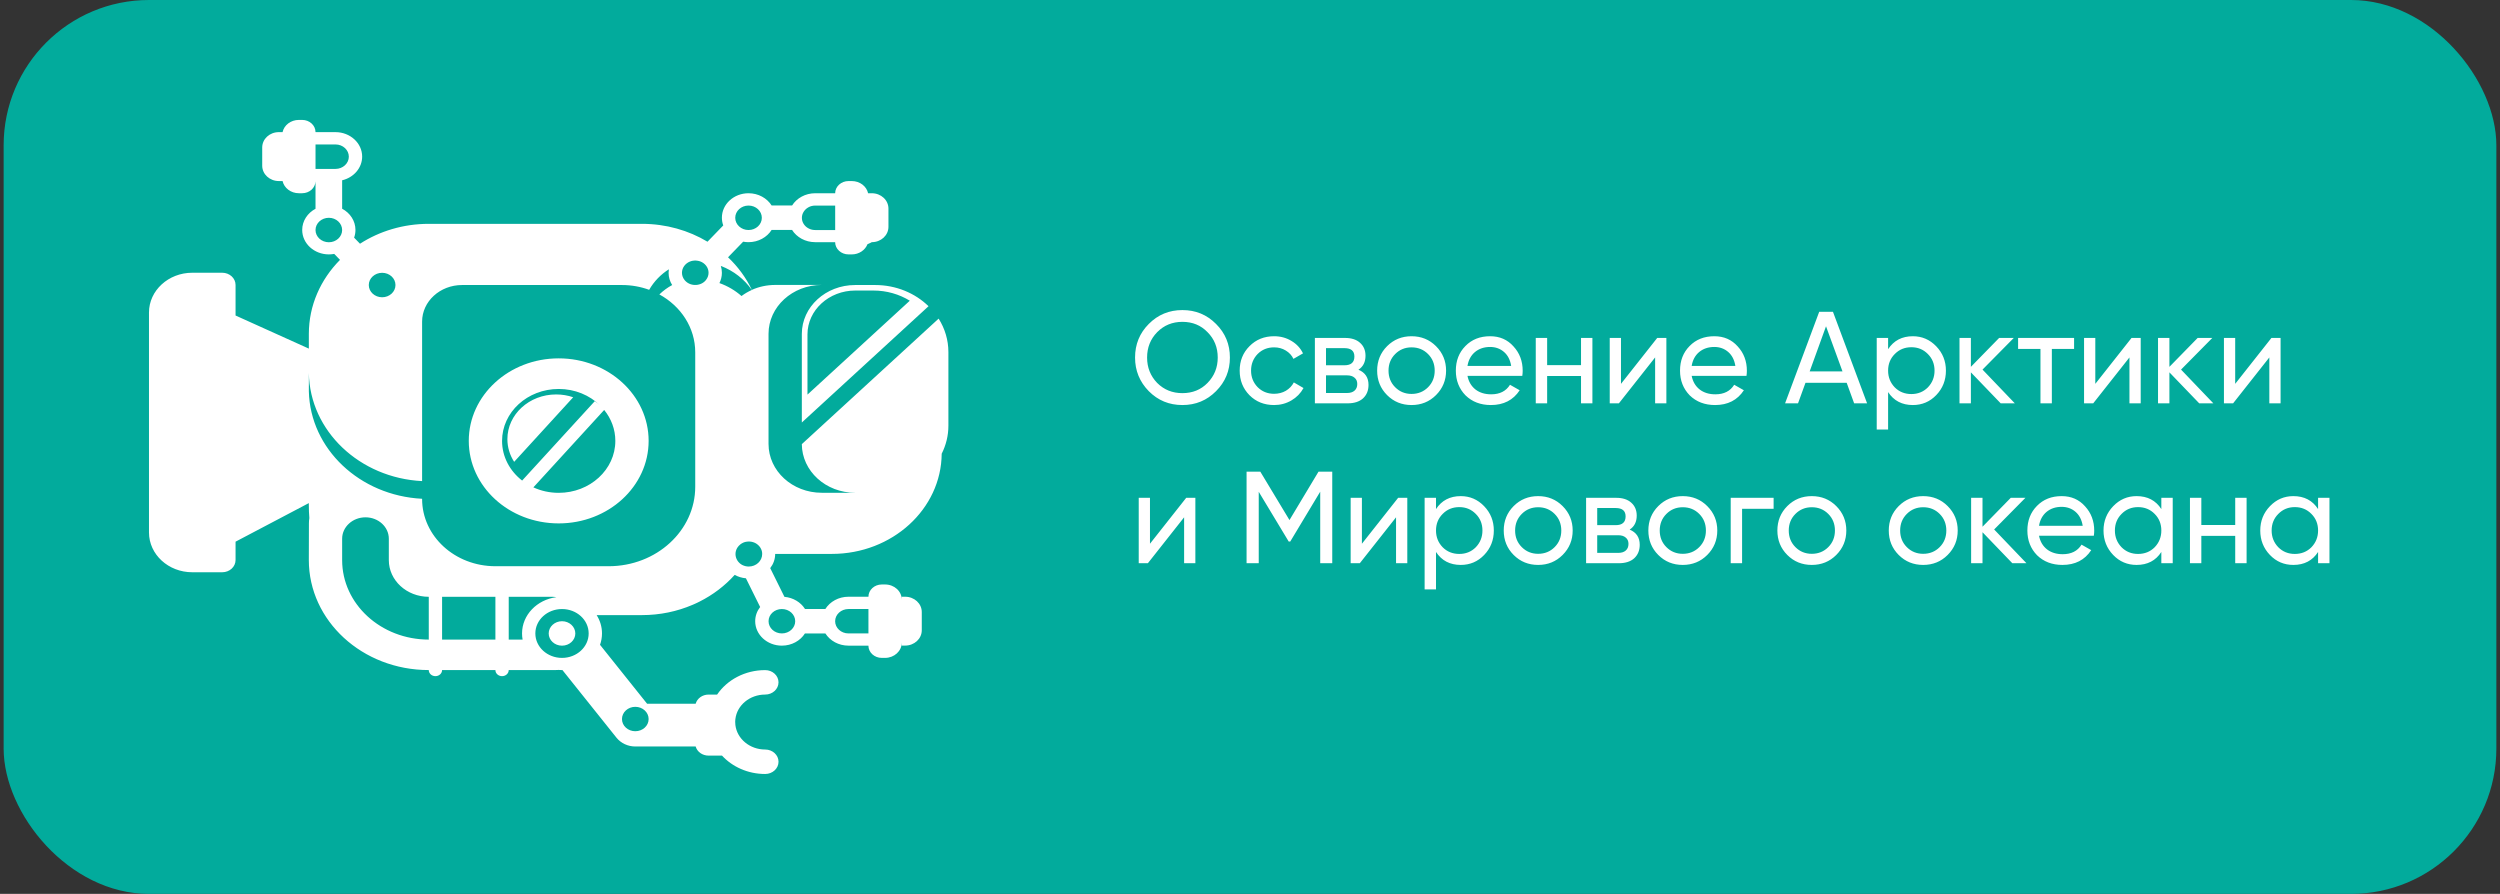 <?xml version="1.0" encoding="UTF-8"?> <svg xmlns="http://www.w3.org/2000/svg" width="344" height="123" viewBox="0 0 344 123" fill="none"><rect x="0" y="0" width="344" height="123" fill="#333333" stroke="none"/><rect x="0.5" width="343" height="123" rx="20" fill="#02AB9C"></rect><path fill-rule="evenodd" clip-rule="evenodd" d="M111.707 31.596L111.67 31.587L111.664 31.586L111.634 31.577L111.62 31.574L111.598 31.568L111.579 31.561L111.563 31.557L111.537 31.548L111.495 31.533L111.492 31.532C111.452 31.517 111.413 31.5 111.373 31.483L111.356 31.476L111.334 31.465L111.295 31.447L111.29 31.444L111.257 31.427L111.256 31.426C111.218 31.405 111.18 31.384 111.143 31.361L111.13 31.354L111.107 31.338L111.04 31.293L111.036 31.289L111.002 31.263L110.982 31.249L110.968 31.238L110.935 31.211L110.927 31.205L110.904 31.184L110.901 31.182L110.875 31.158L110.874 31.157L110.85 31.135L110.844 31.129L110.825 31.111L110.815 31.1L110.757 31.039L110.753 31.034L110.73 31.007L110.704 30.975L110.685 30.953L110.678 30.943L110.665 30.926L110.653 30.91L110.606 30.842L110.604 30.84L110.585 30.81L110.583 30.807L110.566 30.78L110.561 30.771L110.549 30.75L110.542 30.736L110.532 30.72L110.521 30.699L110.515 30.689L110.502 30.662L110.5 30.657L110.485 30.626L110.484 30.625L110.47 30.594L110.467 30.587L110.457 30.562L110.451 30.549L110.444 30.529L110.437 30.51L110.432 30.496L110.423 30.471L110.42 30.463L110.41 30.432L110.408 30.43L110.399 30.396L110.398 30.391L110.39 30.362L110.387 30.351L110.382 30.328L110.378 30.309L110.374 30.294L110.369 30.269L110.368 30.258L110.362 30.226V30.223L110.357 30.187V30.185L110.353 30.152L110.352 30.143L110.349 30.116L110.348 30.101L110.347 30.081L110.345 30.058V30.044L110.344 30.015V30.008V29.971V29.934V29.928L110.345 29.899V29.886L110.347 29.862L110.348 29.843L110.349 29.827L110.352 29.8L110.353 29.791L110.357 29.759V29.756L110.362 29.721L110.364 29.717L110.369 29.685L110.37 29.675L110.376 29.651L110.379 29.635L110.383 29.617L110.389 29.594L110.391 29.583L110.399 29.553L110.4 29.548L110.411 29.514V29.513L110.421 29.48L110.424 29.473L110.433 29.446L110.438 29.432L110.446 29.413L110.454 29.395L110.459 29.381L110.47 29.357L110.474 29.349L110.487 29.319L110.488 29.317L110.504 29.286L110.505 29.282L110.519 29.255L110.525 29.245L110.536 29.225L110.546 29.209L110.555 29.194L110.566 29.173L110.572 29.164L110.587 29.137L110.59 29.133L110.61 29.104L110.611 29.101L110.629 29.074L110.634 29.067L110.65 29.045L110.659 29.033L110.671 29.017L110.684 29L110.693 28.989L110.71 28.967L110.714 28.962L110.736 28.935V28.934L110.76 28.907L110.764 28.902L110.784 28.88L110.793 28.872L110.808 28.856L110.821 28.842L110.833 28.83L110.852 28.812L110.859 28.805L110.883 28.782L110.886 28.78L110.912 28.756L110.914 28.753L110.939 28.732L110.946 28.726L110.965 28.71L110.994 28.688L111.012 28.675L111.023 28.668L111.046 28.649L111.052 28.646L111.082 28.625L111.112 28.605L111.117 28.602L111.142 28.586L111.154 28.578L111.173 28.566L111.19 28.555L111.205 28.547L111.228 28.533L111.236 28.528L111.266 28.512L111.269 28.511L111.301 28.494L111.305 28.492L111.334 28.478L111.343 28.474L111.367 28.462L111.382 28.455L111.399 28.448L111.422 28.438L111.433 28.433L111.462 28.421L111.467 28.419L111.503 28.405L111.504 28.404L111.538 28.392L111.546 28.389L111.573 28.381L111.588 28.376L111.609 28.37L111.63 28.363L111.644 28.36L111.673 28.352L111.681 28.35L111.716 28.341H111.717C111.862 28.307 112.014 28.288 112.171 28.288H114.921V31.653H112.171C112.013 31.653 111.86 31.635 111.713 31.601L111.707 31.596ZM124.084 88.424C124.084 89.576 123.053 90.526 121.785 90.526H121.334C120.317 90.526 119.497 89.776 119.494 88.841H116.748C115.391 88.841 114.207 88.165 113.572 87.161H110.76C110.126 88.166 108.941 88.841 107.584 88.841C105.558 88.841 103.915 87.334 103.915 85.476C103.915 84.748 104.168 84.075 104.597 83.525L102.64 79.574C102.078 79.524 101.552 79.358 101.093 79.102C99.752 80.6 98.103 81.857 96.235 82.791L96.091 82.862L95.928 82.942L95.732 83.033L95.6 83.093L95.382 83.189L95.313 83.219C93.192 84.13 90.826 84.639 88.329 84.639H82.099C82.567 85.381 82.835 86.241 82.835 87.158C82.835 87.706 82.74 88.233 82.563 88.728L89.039 96.832H95.666L95.722 96.833C95.927 96.108 96.642 95.573 97.5 95.573H98.675C100.052 93.552 102.499 92.207 105.291 92.207C106.302 92.207 107.123 92.96 107.123 93.888C107.123 94.819 106.302 95.572 105.291 95.572C103.162 95.572 101.415 97.044 101.189 98.938H101.19L101.188 98.957L101.186 98.963L101.185 98.968V98.971L101.184 98.977C101.173 99.071 101.167 99.166 101.164 99.262V99.269V99.282V99.288V99.294V99.3V99.306V99.312V99.319V99.325V99.331V99.337V99.343V99.349C101.164 99.487 101.172 99.623 101.188 99.757L101.189 99.763L101.19 99.769C101.419 101.662 103.165 103.135 105.292 103.135C106.303 103.135 107.125 103.888 107.125 104.816C107.125 105.746 106.303 106.5 105.292 106.5C102.902 106.5 100.762 105.512 99.333 103.957V103.973H97.501C96.644 103.973 95.927 103.445 95.722 102.716L95.668 102.717H87.413C86.391 102.717 85.435 102.261 84.828 101.508L77.391 92.201L77.332 92.202C77.173 92.202 77.016 92.195 76.86 92.184C76.714 92.195 76.567 92.2 76.417 92.2H69.998V92.201C69.998 92.669 69.59 93.039 69.08 93.039C68.58 93.039 68.166 92.667 68.166 92.201V92.2H60.83V92.201C60.83 92.669 60.417 93.039 59.916 93.039C59.406 93.039 58.998 92.667 58.998 92.201V92.2H58.986C49.869 92.2 42.487 85.422 42.495 77.056L42.508 72.005C42.508 71.76 42.527 71.519 42.565 71.283C42.517 70.698 42.495 70.098 42.495 69.489V69.227L32.413 74.535V77.065C32.413 77.988 31.596 78.742 30.577 78.742H26.455C23.166 78.742 20.5 76.288 20.5 73.271V43C20.5 39.983 23.174 37.529 26.455 37.529H30.577C31.588 37.529 32.413 38.279 32.413 39.209V43.415L42.497 47.969V45.94C42.497 42.019 44.121 38.447 46.785 35.759L45.99 34.937C45.752 34.982 45.505 35.005 45.251 35.005C43.225 35.005 41.583 33.499 41.583 31.64C41.583 30.394 42.319 29.308 43.415 28.726V24.957C43.384 25.866 42.574 26.589 41.577 26.589H41.125C40.022 26.589 39.096 25.868 38.881 24.912L38.826 24.913H38.371C37.108 24.913 36.08 23.973 36.08 22.798V20.294C36.08 19.128 37.099 18.181 38.371 18.181H38.826L38.88 18.182C39.09 17.226 40.007 16.5 41.125 16.5H41.577C42.594 16.5 43.414 17.254 43.416 18.182H46.165C48.182 18.182 49.833 19.688 49.833 21.547C49.833 23.113 48.663 24.434 47.079 24.808V28.721C48.175 29.303 48.911 30.392 48.911 31.64C48.911 32.011 48.846 32.368 48.726 32.701L49.535 33.537C52.215 31.813 55.477 30.8 58.998 30.8H88.329C91.659 30.8 94.759 31.706 97.351 33.261L99.519 31.02C99.397 30.686 99.332 30.328 99.332 29.955C99.332 28.096 100.97 26.59 102.996 26.59C104.353 26.59 105.538 27.267 106.174 28.273H108.992C109.628 27.268 110.815 26.59 112.167 26.59H114.916C114.922 25.668 115.741 24.914 116.756 24.914H117.207C118.323 24.914 119.239 25.635 119.451 26.59H119.96C121.231 26.59 122.251 27.537 122.251 28.704V31.209C122.251 32.386 121.223 33.322 119.96 33.322C119.96 33.322 119.706 33.471 119.365 33.605C119.048 34.417 118.2 35.007 117.206 35.007H116.755C115.737 35.007 114.917 34.248 114.915 33.323H112.166C110.808 33.323 109.624 32.646 108.989 31.64H106.174C105.54 32.645 104.353 33.323 102.996 33.323C102.744 33.323 102.498 33.3 102.26 33.255L100.178 35.403C101.543 36.696 102.66 38.213 103.456 39.886C104.428 39.451 105.521 39.208 106.677 39.208H113.077C109.035 39.208 105.75 42.218 105.75 45.935V61.086C105.75 64.803 109.026 67.805 113.077 67.805H117.667C113.627 67.805 110.348 64.818 110.332 61.113L129.156 43.842C130.011 45.2 130.5 46.776 130.5 48.455V58.567C130.5 59.947 130.169 61.257 129.577 62.433C129.519 70.049 122.775 76.218 114.457 76.218H106.679H106.664V76.219C106.664 76.949 106.411 77.623 105.982 78.174L107.939 82.126C109.15 82.232 110.189 82.876 110.767 83.794H113.57C114.206 82.786 115.397 82.11 116.749 82.11H119.496C119.497 81.184 120.318 80.424 121.336 80.424H121.787C123.067 80.424 124.086 81.367 124.086 82.526V82.11H124.545C125.812 82.11 126.836 83.049 126.836 84.216V86.727C126.836 87.898 125.808 88.833 124.545 88.833H124.086V88.415L124.084 88.424ZM116.747 87.159H119.497V83.802H116.747C115.745 83.802 114.915 84.552 114.915 85.479C114.915 86.406 115.736 87.159 116.747 87.159ZM105.753 85.479C105.753 86.406 106.57 87.159 107.585 87.159C108.6 87.159 109.421 86.406 109.421 85.479C109.421 84.552 108.6 83.802 107.585 83.802C106.57 83.802 105.753 84.552 105.753 85.479ZM102.17 77.757C102.426 77.883 102.718 77.955 103.029 77.955C104.049 77.955 104.877 77.183 104.877 76.229C104.877 76.158 104.873 76.089 104.863 76.02L104.862 76.009L104.86 75.992L104.856 75.967V75.965L104.85 75.939L104.848 75.925L104.845 75.912L104.84 75.885V75.882L104.835 75.858L104.831 75.841L104.828 75.832L104.822 75.805L104.82 75.799L104.814 75.778L104.807 75.758L104.806 75.753L104.798 75.727L104.794 75.717L104.789 75.701L104.781 75.678L104.78 75.677L104.771 75.651L104.765 75.639L104.76 75.627L104.75 75.601L104.748 75.6L104.738 75.577L104.731 75.561L104.727 75.552L104.716 75.528L104.713 75.523L104.704 75.504L104.695 75.485L104.692 75.479L104.68 75.456L104.676 75.447L104.667 75.432L104.656 75.411L104.654 75.408L104.64 75.385L104.633 75.374L104.625 75.362L104.611 75.339V75.338L104.597 75.317L104.588 75.303L104.581 75.295L104.565 75.273L104.563 75.269L104.55 75.251L104.538 75.235L104.534 75.23L104.517 75.208L104.512 75.202L104.5 75.187L104.484 75.169L104.483 75.166L104.465 75.146L104.457 75.136L104.446 75.125L104.428 75.105L104.41 75.086L104.398 75.075L104.39 75.068L104.37 75.048L104.368 75.044L104.351 75.028L104.336 75.015L104.331 75.01L104.312 74.992L104.305 74.987L104.291 74.974L104.274 74.958L104.271 74.955L104.25 74.938L104.207 74.904L104.185 74.888L104.173 74.878L104.164 74.871L104.142 74.855L104.139 74.853L104.119 74.839L104.104 74.828L104.097 74.823L104.074 74.809L104.05 74.794L104.03 74.782L104.027 74.779L104.003 74.766L103.978 74.752L103.955 74.739H103.953L103.928 74.725L103.915 74.718L103.904 74.712L103.879 74.7L103.876 74.699L103.854 74.688L103.842 74.683L103.837 74.68L103.83 74.678L103.82 74.673H103.819L103.807 74.668L103.795 74.663H103.794L103.782 74.658L103.781 74.657L103.77 74.653L103.758 74.649L103.747 74.644L103.743 74.642L103.735 74.64L103.723 74.635L103.713 74.632H103.711L103.688 74.623L103.676 74.619L103.672 74.618L103.667 74.617L103.664 74.616L103.629 74.605L103.615 74.601L103.603 74.597L103.591 74.594L103.59 74.592H103.588H103.587L103.579 74.59L103.566 74.586L103.554 74.583L103.549 74.581L103.545 74.58H103.543L103.53 74.576L103.517 74.573L103.509 74.57L103.505 74.569L103.501 74.568L103.492 74.566L103.479 74.563L103.454 74.557L103.441 74.555L103.428 74.552H103.426L103.415 74.55L103.412 74.548L103.401 74.547L103.388 74.545L103.384 74.543L103.375 74.542L103.366 74.541L103.362 74.54L103.349 74.537L103.343 74.536L103.336 74.535L103.323 74.534H103.32L103.31 74.532L103.301 74.531H103.297L103.284 74.53L103.275 74.529L103.271 74.528L103.259 74.526H103.258L103.245 74.525L103.231 74.524H103.23L103.218 74.523H103.217H103.216L103.204 74.522L103.191 74.52L103.183 74.519H103.178H103.173H103.163L103.15 74.518L103.137 74.517H103.136H103.129H103.123L103.11 74.515H103.095H103.089H103.085H103.082H103.068H103.055H103.041H103.025H103.009H102.993H102.992H102.978H102.976L102.961 74.517H102.946H102.945L102.929 74.518L102.916 74.519H102.914L102.901 74.52H102.898L102.885 74.522H102.882L102.867 74.523L102.855 74.524H102.851L102.835 74.525L102.823 74.526L102.82 74.528L102.808 74.529H102.804L102.793 74.53L102.788 74.531L102.772 74.534L102.762 74.535L102.757 74.536L102.732 74.54L102.725 74.541L102.716 74.542L102.71 74.543L102.701 74.545L102.694 74.546L102.678 74.548L102.67 74.55L102.664 74.551L102.65 74.553L102.642 74.555L102.634 74.556L102.626 74.557L102.618 74.558L102.612 74.559L102.604 74.561L102.589 74.564L102.583 74.566L102.575 74.568L102.561 74.572L102.555 74.573L102.54 74.576L102.531 74.579L102.525 74.58L102.516 74.583L102.502 74.586L102.498 74.588H102.497L102.487 74.59L102.473 74.594L102.469 74.595L102.459 74.599L102.455 74.6L102.444 74.603L102.442 74.605L102.43 74.608L102.415 74.613L102.413 74.614H102.412L102.401 74.618L102.387 74.623L102.384 74.624L102.372 74.628L102.37 74.629L102.358 74.633L102.357 74.634L102.345 74.639L102.33 74.644L102.329 74.645H102.328L102.316 74.65L102.302 74.656L102.289 74.662L102.274 74.668L102.26 74.674L102.247 74.68L102.234 74.686L102.222 74.692L102.221 74.694L102.208 74.7L102.196 74.706L102.194 74.707L102.181 74.713L102.17 74.719H102.168L102.167 74.721L102.154 74.727L102.143 74.733L102.141 74.734L102.129 74.74L102.128 74.741L102.117 74.748L102.115 74.749L102.102 74.756L102.092 74.761L102.077 74.769L102.068 74.776L102.052 74.784L102.043 74.79L102.028 74.799L102.019 74.805L102.005 74.814L101.996 74.82L101.981 74.828L101.972 74.834L101.958 74.844L101.949 74.851L101.936 74.861L101.925 74.868L101.912 74.878L101.902 74.885L101.888 74.895L101.878 74.904C101.711 75.032 101.568 75.189 101.458 75.363V75.364L101.45 75.378L101.443 75.39L101.439 75.396L101.435 75.402C101.288 75.649 101.204 75.935 101.204 76.238C101.204 76.561 101.3 76.864 101.466 77.123L101.478 77.143L101.48 77.147L101.495 77.167L101.496 77.17L101.511 77.191L101.512 77.192L101.528 77.214V77.215L101.545 77.237V77.238L101.562 77.259L101.563 77.261L101.579 77.281L101.581 77.285L101.597 77.303L101.601 77.307L101.615 77.324L101.62 77.329L101.635 77.344L101.64 77.351L101.653 77.365L101.66 77.373L101.671 77.386L101.679 77.395L101.691 77.407L101.7 77.415L101.711 77.426L101.721 77.436L101.73 77.446L101.742 77.457L101.751 77.465L101.764 77.478L101.772 77.485L101.786 77.498L101.793 77.504L101.809 77.518L101.814 77.523L101.831 77.537L101.835 77.541L101.853 77.556L101.857 77.558L101.877 77.574L101.879 77.575L101.925 77.61L101.972 77.642L101.975 77.644L101.996 77.657L102 77.66L102.019 77.673L102.024 77.677L102.077 77.709L102.094 77.718L102.104 77.724L102.12 77.733L102.132 77.739L102.146 77.746L102.159 77.752L102.172 77.759L102.187 77.766L102.17 77.757ZM76.876 49.31C83.71 49.31 89.252 54.396 89.252 60.663C89.252 66.942 83.71 72.02 76.876 72.02C70.036 72.02 64.503 66.943 64.503 60.663C64.503 54.396 70.038 49.31 76.876 49.31ZM76.876 53.521C79.112 53.521 81.128 54.385 82.55 55.769C82.325 55.567 82.087 55.378 81.84 55.204L71.846 66.126C70.157 64.815 69.084 62.856 69.084 60.667C69.084 56.721 72.572 53.522 76.876 53.522V53.521ZM83.135 56.409C84.098 57.597 84.67 59.07 84.67 60.667C84.67 64.615 81.179 67.814 76.876 67.814C75.623 67.814 74.439 67.543 73.392 67.062L83.136 56.409H83.135ZM110.332 45.946C110.332 42.229 113.617 39.219 117.669 39.219H120.419C123.317 39.219 125.927 40.342 127.766 42.136L110.332 58.136V45.946ZM111.109 46.015V54.297L125.187 41.378C123.746 40.49 122.019 39.977 120.159 39.977H117.697C114.057 39.977 111.108 42.682 111.108 46.015H111.109ZM69.817 60.42C69.817 61.563 70.154 62.631 70.748 63.548L78.87 54.663C78.138 54.41 77.348 54.275 76.523 54.275C72.817 54.275 69.817 57.03 69.817 60.421V60.42ZM102.031 40.734C102.464 40.409 102.94 40.129 103.447 39.902C102.442 38.429 100.953 37.264 99.184 36.589C99.279 36.89 99.332 37.209 99.332 37.537C99.332 38.043 99.21 38.522 98.993 38.952C100.133 39.358 101.164 39.969 102.03 40.734H102.031ZM96.338 35.971L96.329 35.968L96.32 35.964L96.31 35.96L96.301 35.957L96.299 35.955L96.291 35.953L96.281 35.949L96.272 35.946L96.261 35.942L96.257 35.941L96.252 35.94L96.242 35.937L96.231 35.933L96.221 35.931L96.213 35.928L96.21 35.927L96.2 35.925L96.189 35.922L96.179 35.92L96.168 35.917L96.159 35.915L96.149 35.913L96.138 35.91L96.128 35.908L96.125 35.907L96.118 35.905L96.107 35.903L96.097 35.9L96.086 35.898L96.081 35.897L96.076 35.895L96.065 35.893L96.055 35.891L96.044 35.888L96.035 35.887H96.034L96.023 35.885L96.013 35.883L96.002 35.882L95.992 35.881H95.991L95.981 35.88L95.971 35.878L95.961 35.877L95.95 35.876L95.946 35.875L95.94 35.873L95.929 35.872L95.919 35.871L95.908 35.87L95.902 35.869L95.898 35.867L95.887 35.866L95.877 35.865L95.866 35.864L95.856 35.862H95.855L95.844 35.861L95.834 35.86L95.823 35.859L95.813 35.858H95.81L95.801 35.856L95.791 35.855H95.78L95.77 35.854H95.764H95.758H95.747H95.737H95.725H95.717H95.715H95.703H95.691H95.681H95.669H95.632H95.622H95.621H95.609H95.597H95.585H95.576H95.573H95.562L95.55 35.855L95.538 35.856H95.53H95.526L95.515 35.858L95.503 35.859L95.491 35.86L95.486 35.861H95.479L95.468 35.862L95.444 35.865L95.44 35.866L95.432 35.867L95.421 35.869L95.409 35.87L95.397 35.871H95.394L95.385 35.872L95.373 35.873L95.362 35.875L95.35 35.876H95.349L95.338 35.877L95.326 35.88L95.304 35.883L95.292 35.886L95.269 35.891L95.26 35.893H95.258L95.246 35.895L95.235 35.898L95.223 35.9L95.215 35.902L95.211 35.903L95.2 35.905L95.188 35.908L95.176 35.91L95.169 35.911L95.165 35.913L95.154 35.916L95.142 35.92L95.132 35.924L95.126 35.925L95.12 35.926L95.108 35.93L95.097 35.933L95.086 35.937L95.082 35.938L95.074 35.941L95.064 35.944L95.053 35.948L95.043 35.952L95.04 35.953L95.031 35.957L95.02 35.96L95.01 35.964L94.999 35.968H94.998L94.989 35.971L94.978 35.975L94.968 35.978L94.957 35.982H94.956L94.946 35.986L94.935 35.989C94.289 36.25 93.838 36.845 93.838 37.534C93.838 37.917 93.979 38.271 94.215 38.553L94.229 38.571L94.23 38.572L94.246 38.59L94.257 38.601L94.263 38.608L94.28 38.627L94.285 38.633L94.297 38.645L94.314 38.662L94.344 38.692L94.349 38.696L94.368 38.714L94.376 38.721L94.386 38.731L94.404 38.746L94.407 38.749L94.424 38.764L94.44 38.777L94.442 38.779L94.462 38.795L94.472 38.804L94.481 38.811L94.501 38.827L94.506 38.831L94.521 38.842L94.54 38.855L94.542 38.856L94.561 38.871L94.574 38.881L94.581 38.886L94.602 38.899L94.61 38.904L94.623 38.913L94.644 38.926L94.645 38.927L94.665 38.94L94.682 38.949L94.687 38.952L94.709 38.964L94.719 38.97L94.731 38.976L94.754 38.988L94.757 38.991L94.776 39.001L94.795 39.012L94.798 39.013L94.822 39.024L94.836 39.03L94.845 39.034L94.869 39.045L94.875 39.048L94.891 39.056L94.914 39.065L94.938 39.075L94.955 39.083L94.962 39.085L94.986 39.093L94.997 39.097L95.011 39.102L95.036 39.111L95.039 39.112L95.061 39.119L95.082 39.125L95.086 39.126L95.111 39.134L95.124 39.137L95.135 39.141L95.16 39.147L95.167 39.148L95.186 39.153L95.211 39.159H95.213L95.239 39.166L95.256 39.169L95.265 39.17L95.291 39.175L95.3 39.176L95.317 39.18L95.343 39.185H95.345L95.37 39.189L95.389 39.192L95.396 39.194L95.422 39.197L95.435 39.199L95.449 39.2L95.477 39.202H95.482L95.504 39.205L95.528 39.206H95.532L95.559 39.207L95.575 39.208H95.587L95.614 39.209H95.622H95.641H95.669H95.698H95.716H95.727L95.755 39.208H95.762L95.784 39.207L95.809 39.206H95.813L95.842 39.203L95.856 39.202L95.87 39.201L95.899 39.197H95.902L95.927 39.194L95.946 39.191L95.954 39.19L95.983 39.186L95.992 39.185L96.01 39.181L96.036 39.176H96.038L96.065 39.17L96.081 39.167L96.093 39.164L96.12 39.158L96.125 39.157L96.146 39.152L96.168 39.146L96.174 39.145L96.201 39.137L96.213 39.134L96.227 39.13L96.254 39.121H96.255L96.28 39.113L96.306 39.104L96.332 39.096L96.34 39.093L96.358 39.087L96.382 39.079L96.384 39.078L96.409 39.068L96.422 39.063L96.434 39.058L96.459 39.047L96.463 39.046L96.484 39.036L96.503 39.028L96.508 39.025L96.533 39.014L96.543 39.009L96.557 39.002L96.58 38.99H96.582L96.604 38.977L96.618 38.969L96.627 38.964L96.673 38.937L96.693 38.925L96.695 38.924L96.718 38.909L96.73 38.902L96.74 38.894L96.762 38.88L96.765 38.879L96.784 38.865L96.8 38.854L96.805 38.85L96.826 38.834L96.847 38.819L96.868 38.803L96.888 38.787L96.9 38.777L96.907 38.77L96.927 38.753L96.931 38.749L96.945 38.736L96.962 38.721L96.965 38.717L96.983 38.699L97.001 38.681L97.02 38.662L97.021 38.661L97.038 38.644L97.051 38.63L97.056 38.624L97.073 38.606L97.09 38.587L97.106 38.568L97.107 38.567L97.124 38.547L97.14 38.528L97.156 38.507L97.158 38.503L97.171 38.486C97.377 38.215 97.497 37.885 97.497 37.531C97.497 36.818 97.016 36.209 96.335 35.963L96.338 35.971ZM92.035 37.056C90.94 37.744 89.988 38.718 89.325 39.879C88.168 39.454 86.905 39.219 85.581 39.219H63.585C60.549 39.219 58.081 41.472 58.081 44.258V66.199C49.482 65.768 42.634 59.301 42.498 51.33V53.84C42.678 61.776 49.509 68.201 58.081 68.631V68.654C58.081 73.774 62.592 77.912 68.168 77.912H83.745C90.332 77.912 95.664 73.013 95.664 66.977V48.477C95.664 45.087 93.684 42.127 90.728 40.513C91.261 40 91.856 39.564 92.491 39.222C92.177 38.726 91.998 38.15 91.998 37.536C91.998 37.372 92.011 37.212 92.036 37.055L92.035 37.056ZM101.168 29.97C101.168 30.897 101.989 31.651 102.996 31.651C104.011 31.651 104.828 30.897 104.828 29.97C104.828 29.039 104.011 28.285 102.996 28.285C101.989 28.285 101.168 29.039 101.168 29.97ZM50.745 39.219C50.745 40.15 51.57 40.904 52.581 40.904C53.596 40.904 54.417 40.15 54.417 39.219C54.417 38.292 53.596 37.538 52.581 37.538C51.57 37.538 50.745 38.292 50.745 39.219ZM46.322 34.871C46.271 34.885 46.221 34.898 46.169 34.91C46.22 34.898 46.271 34.884 46.322 34.871ZM46.167 19.876H43.416V23.242H46.167C47.177 23.242 47.999 22.481 47.999 21.561C47.999 20.63 47.173 19.876 46.167 19.876ZM43.415 31.653C43.415 32.58 44.236 33.334 45.251 33.334C46.258 33.334 47.078 32.58 47.078 31.653C47.078 30.722 46.257 29.969 45.251 29.969C44.236 29.969 43.415 30.722 43.415 31.653ZM70 82.12V88.008H71.91C71.859 87.734 71.833 87.45 71.833 87.162C71.833 84.622 73.885 82.519 76.553 82.171L76.536 82.168L76.476 82.159L76.464 82.157L76.459 82.156L76.452 82.155L76.447 82.154L76.404 82.147L76.38 82.145H76.379L76.367 82.144H76.366L76.354 82.143L76.317 82.139L76.306 82.138H76.3L76.293 82.137L76.221 82.13H76.219L76.145 82.126H76.141L76.06 82.122H76.057H76.044H76.039H76.032H76.019H76.007H75.994H75.981H75.969H75.956H70.001L70 82.12ZM68.168 88.008V82.12H60.831V88.008H68.168ZM58.999 82.12V88.008C52.417 88.007 47.079 83.111 47.079 77.073V74.124C47.079 72.502 48.523 71.184 50.292 71.184C52.062 71.184 53.502 72.502 53.502 74.124V74.39V77.073C53.502 79.858 55.956 82.118 59.001 82.12H58.999ZM85.584 98.94C85.584 99.871 86.405 100.617 87.416 100.617C88.431 100.617 89.252 99.872 89.252 98.94C89.252 98.013 88.431 97.259 87.416 97.259C86.405 97.259 85.584 98.013 85.584 98.94ZM75.5 87.163C75.5 88.09 76.321 88.844 77.332 88.844C78.347 88.844 79.164 88.09 79.164 87.163C79.164 86.24 78.347 85.479 77.332 85.479C76.321 85.479 75.5 86.24 75.5 87.163ZM77.332 90.527C75.306 90.527 73.664 89.02 73.664 87.162C73.664 85.303 75.306 83.804 77.332 83.804C79.358 83.804 81 85.303 81 87.162C81 89.021 79.358 90.527 77.332 90.527Z" fill="white"></path><path d="M156.184 49.2C156.184 47.376 156.814 45.834 158.074 44.574C159.334 43.302 160.876 42.666 162.7 42.666C164.524 42.666 166.066 43.302 167.326 44.574C168.598 45.834 169.234 47.376 169.234 49.2C169.234 51.012 168.598 52.554 167.326 53.826C166.066 55.098 164.524 55.734 162.7 55.734C160.876 55.734 159.334 55.098 158.074 53.826C156.814 52.542 156.184 51 156.184 49.2ZM167.56 49.2C167.56 47.808 167.092 46.644 166.156 45.708C165.244 44.76 164.092 44.286 162.7 44.286C161.32 44.286 160.162 44.76 159.226 45.708C158.302 46.656 157.84 47.82 157.84 49.2C157.84 50.568 158.302 51.732 159.226 52.692C160.162 53.628 161.32 54.096 162.7 54.096C164.092 54.096 165.244 53.628 166.156 52.692C167.092 51.732 167.56 50.568 167.56 49.2ZM175.314 55.734C173.958 55.734 172.83 55.284 171.93 54.384C171.03 53.472 170.58 52.344 170.58 51C170.58 49.656 171.03 48.534 171.93 47.634C172.83 46.722 173.958 46.266 175.314 46.266C176.202 46.266 177 46.482 177.708 46.914C178.416 47.334 178.944 47.904 179.292 48.624L177.978 49.38C177.75 48.9 177.396 48.516 176.916 48.228C176.448 47.94 175.914 47.796 175.314 47.796C174.414 47.796 173.658 48.102 173.046 48.714C172.446 49.338 172.146 50.1 172.146 51C172.146 51.888 172.446 52.644 173.046 53.268C173.658 53.88 174.414 54.186 175.314 54.186C175.914 54.186 176.454 54.048 176.934 53.772C177.414 53.484 177.78 53.1 178.032 52.62L179.364 53.394C178.968 54.114 178.41 54.684 177.69 55.104C176.97 55.524 176.178 55.734 175.314 55.734ZM186.922 50.874C187.846 51.258 188.308 51.954 188.308 52.962C188.308 53.73 188.056 54.348 187.552 54.816C187.048 55.272 186.34 55.5 185.428 55.5H180.928V46.5H185.068C185.956 46.5 186.646 46.722 187.138 47.166C187.642 47.61 187.894 48.204 187.894 48.948C187.894 49.812 187.57 50.454 186.922 50.874ZM184.996 47.904H182.458V50.262H184.996C185.908 50.262 186.364 49.86 186.364 49.056C186.364 48.288 185.908 47.904 184.996 47.904ZM182.458 54.078H185.338C185.794 54.078 186.142 53.97 186.382 53.754C186.634 53.538 186.76 53.232 186.76 52.836C186.76 52.464 186.634 52.176 186.382 51.972C186.142 51.756 185.794 51.648 185.338 51.648H182.458V54.078ZM197.595 54.366C196.683 55.278 195.561 55.734 194.229 55.734C192.897 55.734 191.775 55.278 190.863 54.366C189.951 53.454 189.495 52.332 189.495 51C189.495 49.668 189.951 48.546 190.863 47.634C191.775 46.722 192.897 46.266 194.229 46.266C195.561 46.266 196.683 46.722 197.595 47.634C198.519 48.558 198.981 49.68 198.981 51C198.981 52.32 198.519 53.442 197.595 54.366ZM194.229 54.204C195.129 54.204 195.885 53.898 196.497 53.286C197.109 52.674 197.415 51.912 197.415 51C197.415 50.088 197.109 49.326 196.497 48.714C195.885 48.102 195.129 47.796 194.229 47.796C193.341 47.796 192.591 48.102 191.979 48.714C191.367 49.326 191.061 50.088 191.061 51C191.061 51.912 191.367 52.674 191.979 53.286C192.591 53.898 193.341 54.204 194.229 54.204ZM209.467 51.72H201.925C202.081 52.512 202.447 53.136 203.023 53.592C203.599 54.036 204.319 54.258 205.183 54.258C206.371 54.258 207.235 53.82 207.775 52.944L209.107 53.7C208.219 55.056 206.899 55.734 205.147 55.734C203.731 55.734 202.567 55.29 201.655 54.402C200.767 53.49 200.323 52.356 200.323 51C200.323 49.632 200.761 48.504 201.637 47.616C202.513 46.716 203.647 46.266 205.039 46.266C206.359 46.266 207.433 46.734 208.261 47.67C209.101 48.582 209.521 49.698 209.521 51.018C209.521 51.246 209.503 51.48 209.467 51.72ZM205.039 47.742C204.211 47.742 203.515 47.976 202.951 48.444C202.399 48.912 202.057 49.548 201.925 50.352H207.937C207.805 49.524 207.475 48.882 206.947 48.426C206.419 47.97 205.783 47.742 205.039 47.742ZM217.549 50.244V46.5H219.115V55.5H217.549V51.738H212.887V55.5H211.321V46.5H212.887V50.244H217.549ZM223.047 52.818L228.033 46.5H229.293V55.5H227.745V49.182L222.759 55.5H221.499V46.5H223.047V52.818ZM240.316 51.72H232.774C232.93 52.512 233.296 53.136 233.872 53.592C234.448 54.036 235.168 54.258 236.032 54.258C237.22 54.258 238.084 53.82 238.624 52.944L239.956 53.7C239.068 55.056 237.748 55.734 235.996 55.734C234.58 55.734 233.416 55.29 232.504 54.402C231.616 53.49 231.172 52.356 231.172 51C231.172 49.632 231.61 48.504 232.486 47.616C233.362 46.716 234.496 46.266 235.888 46.266C237.208 46.266 238.282 46.734 239.11 47.67C239.95 48.582 240.37 49.698 240.37 51.018C240.37 51.246 240.352 51.48 240.316 51.72ZM235.888 47.742C235.06 47.742 234.364 47.976 233.8 48.444C233.248 48.912 232.906 49.548 232.774 50.352H238.786C238.654 49.524 238.324 48.882 237.796 48.426C237.268 47.97 236.632 47.742 235.888 47.742ZM256.912 55.5H255.13L254.104 52.674H248.434L247.408 55.5H245.626L250.324 42.9H252.214L256.912 55.5ZM251.26 44.898L249.01 51.108H253.528L251.26 44.898ZM263.205 46.266C264.465 46.266 265.539 46.728 266.427 47.652C267.315 48.576 267.759 49.692 267.759 51C267.759 52.32 267.315 53.442 266.427 54.366C265.551 55.278 264.477 55.734 263.205 55.734C261.717 55.734 260.583 55.14 259.803 53.952V59.1H258.237V46.5H259.803V48.048C260.583 46.86 261.717 46.266 263.205 46.266ZM263.007 54.222C263.907 54.222 264.663 53.916 265.275 53.304C265.887 52.668 266.193 51.9 266.193 51C266.193 50.088 265.887 49.326 265.275 48.714C264.663 48.09 263.907 47.778 263.007 47.778C262.095 47.778 261.333 48.09 260.721 48.714C260.109 49.326 259.803 50.088 259.803 51C259.803 51.9 260.109 52.668 260.721 53.304C261.333 53.916 262.095 54.222 263.007 54.222ZM272.795 50.856L277.241 55.5H275.297L271.193 51.234V55.5H269.627V46.5H271.193V50.478L275.081 46.5H277.097L272.795 50.856ZM277.69 46.5H285.394V48.012H282.334V55.5H280.768V48.012H277.69V46.5ZM288.314 52.818L293.3 46.5H294.56V55.5H293.012V49.182L288.026 55.5H286.766V46.5H288.314V52.818ZM300.112 50.856L304.558 55.5H302.614L298.51 51.234V55.5H296.944V46.5H298.51V50.478L302.398 46.5H304.414L300.112 50.856ZM307.562 52.818L312.548 46.5H313.808V55.5H312.26V49.182L307.274 55.5H306.014V46.5H307.562V52.818ZM158.236 74.818L163.222 68.5H164.482V77.5H162.934V71.182L157.948 77.5H156.688V68.5H158.236V74.818ZM181.428 64.9H183.318V77.5H181.662V67.654L177.54 74.512H177.324L173.202 67.672V77.5H171.528V64.9H173.418L177.432 71.56L181.428 64.9ZM187.398 74.818L192.384 68.5H193.644V77.5H192.096V71.182L187.11 77.5H185.85V68.5H187.398V74.818ZM200.996 68.266C202.256 68.266 203.33 68.728 204.218 69.652C205.106 70.576 205.55 71.692 205.55 73C205.55 74.32 205.106 75.442 204.218 76.366C203.342 77.278 202.268 77.734 200.996 77.734C199.508 77.734 198.374 77.14 197.594 75.952V81.1H196.028V68.5H197.594V70.048C198.374 68.86 199.508 68.266 200.996 68.266ZM200.798 76.222C201.698 76.222 202.454 75.916 203.066 75.304C203.678 74.668 203.984 73.9 203.984 73C203.984 72.088 203.678 71.326 203.066 70.714C202.454 70.09 201.698 69.778 200.798 69.778C199.886 69.778 199.124 70.09 198.512 70.714C197.9 71.326 197.594 72.088 197.594 73C197.594 73.9 197.9 74.668 198.512 75.304C199.124 75.916 199.886 76.222 200.798 76.222ZM215.014 76.366C214.102 77.278 212.98 77.734 211.648 77.734C210.316 77.734 209.194 77.278 208.282 76.366C207.37 75.454 206.914 74.332 206.914 73C206.914 71.668 207.37 70.546 208.282 69.634C209.194 68.722 210.316 68.266 211.648 68.266C212.98 68.266 214.102 68.722 215.014 69.634C215.938 70.558 216.4 71.68 216.4 73C216.4 74.32 215.938 75.442 215.014 76.366ZM211.648 76.204C212.548 76.204 213.304 75.898 213.916 75.286C214.528 74.674 214.834 73.912 214.834 73C214.834 72.088 214.528 71.326 213.916 70.714C213.304 70.102 212.548 69.796 211.648 69.796C210.76 69.796 210.01 70.102 209.398 70.714C208.786 71.326 208.48 72.088 208.48 73C208.48 73.912 208.786 74.674 209.398 75.286C210.01 75.898 210.76 76.204 211.648 76.204ZM224.241 72.874C225.165 73.258 225.627 73.954 225.627 74.962C225.627 75.73 225.375 76.348 224.871 76.816C224.367 77.272 223.659 77.5 222.747 77.5H218.247V68.5H222.387C223.275 68.5 223.965 68.722 224.457 69.166C224.961 69.61 225.213 70.204 225.213 70.948C225.213 71.812 224.889 72.454 224.241 72.874ZM222.315 69.904H219.777V72.262H222.315C223.227 72.262 223.683 71.86 223.683 71.056C223.683 70.288 223.227 69.904 222.315 69.904ZM219.777 76.078H222.657C223.113 76.078 223.461 75.97 223.701 75.754C223.953 75.538 224.079 75.232 224.079 74.836C224.079 74.464 223.953 74.176 223.701 73.972C223.461 73.756 223.113 73.648 222.657 73.648H219.777V76.078ZM234.913 76.366C234.001 77.278 232.879 77.734 231.547 77.734C230.215 77.734 229.093 77.278 228.181 76.366C227.269 75.454 226.813 74.332 226.813 73C226.813 71.668 227.269 70.546 228.181 69.634C229.093 68.722 230.215 68.266 231.547 68.266C232.879 68.266 234.001 68.722 234.913 69.634C235.837 70.558 236.299 71.68 236.299 73C236.299 74.32 235.837 75.442 234.913 76.366ZM231.547 76.204C232.447 76.204 233.203 75.898 233.815 75.286C234.427 74.674 234.733 73.912 234.733 73C234.733 72.088 234.427 71.326 233.815 70.714C233.203 70.102 232.447 69.796 231.547 69.796C230.659 69.796 229.909 70.102 229.297 70.714C228.685 71.326 228.379 72.088 228.379 73C228.379 73.912 228.685 74.674 229.297 75.286C229.909 75.898 230.659 76.204 231.547 76.204ZM238.145 68.5H244.049V70.012H239.711V77.5H238.145V68.5ZM252.667 76.366C251.755 77.278 250.633 77.734 249.301 77.734C247.969 77.734 246.847 77.278 245.935 76.366C245.023 75.454 244.567 74.332 244.567 73C244.567 71.668 245.023 70.546 245.935 69.634C246.847 68.722 247.969 68.266 249.301 68.266C250.633 68.266 251.755 68.722 252.667 69.634C253.591 70.558 254.053 71.68 254.053 73C254.053 74.32 253.591 75.442 252.667 76.366ZM249.301 76.204C250.201 76.204 250.957 75.898 251.569 75.286C252.181 74.674 252.487 73.912 252.487 73C252.487 72.088 252.181 71.326 251.569 70.714C250.957 70.102 250.201 69.796 249.301 69.796C248.413 69.796 247.663 70.102 247.051 70.714C246.439 71.326 246.133 72.088 246.133 73C246.133 73.912 246.439 74.674 247.051 75.286C247.663 75.898 248.413 76.204 249.301 76.204ZM267.995 76.366C267.083 77.278 265.961 77.734 264.629 77.734C263.297 77.734 262.175 77.278 261.263 76.366C260.351 75.454 259.895 74.332 259.895 73C259.895 71.668 260.351 70.546 261.263 69.634C262.175 68.722 263.297 68.266 264.629 68.266C265.961 68.266 267.083 68.722 267.995 69.634C268.919 70.558 269.381 71.68 269.381 73C269.381 74.32 268.919 75.442 267.995 76.366ZM264.629 76.204C265.529 76.204 266.285 75.898 266.897 75.286C267.509 74.674 267.815 73.912 267.815 73C267.815 72.088 267.509 71.326 266.897 70.714C266.285 70.102 265.529 69.796 264.629 69.796C263.741 69.796 262.991 70.102 262.379 70.714C261.767 71.326 261.461 72.088 261.461 73C261.461 73.912 261.767 74.674 262.379 75.286C262.991 75.898 263.741 76.204 264.629 76.204ZM274.395 72.856L278.841 77.5H276.897L272.793 73.234V77.5H271.227V68.5H272.793V72.478L276.681 68.5H278.697L274.395 72.856ZM288.111 73.72H280.569C280.725 74.512 281.091 75.136 281.667 75.592C282.243 76.036 282.963 76.258 283.827 76.258C285.015 76.258 285.879 75.82 286.419 74.944L287.751 75.7C286.863 77.056 285.543 77.734 283.791 77.734C282.375 77.734 281.211 77.29 280.299 76.402C279.411 75.49 278.967 74.356 278.967 73C278.967 71.632 279.405 70.504 280.281 69.616C281.157 68.716 282.291 68.266 283.683 68.266C285.003 68.266 286.077 68.734 286.905 69.67C287.745 70.582 288.165 71.698 288.165 73.018C288.165 73.246 288.147 73.48 288.111 73.72ZM283.683 69.742C282.855 69.742 282.159 69.976 281.595 70.444C281.043 70.912 280.701 71.548 280.569 72.352H286.581C286.449 71.524 286.119 70.882 285.591 70.426C285.063 69.97 284.427 69.742 283.683 69.742ZM297.4 70.048V68.5H298.966V77.5H297.4V75.952C296.632 77.14 295.498 77.734 293.998 77.734C292.726 77.734 291.652 77.278 290.776 76.366C289.888 75.442 289.444 74.32 289.444 73C289.444 71.692 289.888 70.576 290.776 69.652C291.664 68.728 292.738 68.266 293.998 68.266C295.498 68.266 296.632 68.86 297.4 70.048ZM294.196 76.222C295.108 76.222 295.87 75.916 296.482 75.304C297.094 74.668 297.4 73.9 297.4 73C297.4 72.088 297.094 71.326 296.482 70.714C295.87 70.09 295.108 69.778 294.196 69.778C293.296 69.778 292.54 70.09 291.928 70.714C291.316 71.326 291.01 72.088 291.01 73C291.01 73.9 291.316 74.668 291.928 75.304C292.54 75.916 293.296 76.222 294.196 76.222ZM307.566 72.244V68.5H309.132V77.5H307.566V73.738H302.904V77.5H301.338V68.5H302.904V72.244H307.566ZM318.968 70.048V68.5H320.534V77.5H318.968V75.952C318.2 77.14 317.066 77.734 315.566 77.734C314.294 77.734 313.22 77.278 312.344 76.366C311.456 75.442 311.012 74.32 311.012 73C311.012 71.692 311.456 70.576 312.344 69.652C313.232 68.728 314.306 68.266 315.566 68.266C317.066 68.266 318.2 68.86 318.968 70.048ZM315.764 76.222C316.676 76.222 317.438 75.916 318.05 75.304C318.662 74.668 318.968 73.9 318.968 73C318.968 72.088 318.662 71.326 318.05 70.714C317.438 70.09 316.676 69.778 315.764 69.778C314.864 69.778 314.108 70.09 313.496 70.714C312.884 71.326 312.578 72.088 312.578 73C312.578 73.9 312.884 74.668 313.496 75.304C314.108 75.916 314.864 76.222 315.764 76.222Z" fill="white"></path></svg> 